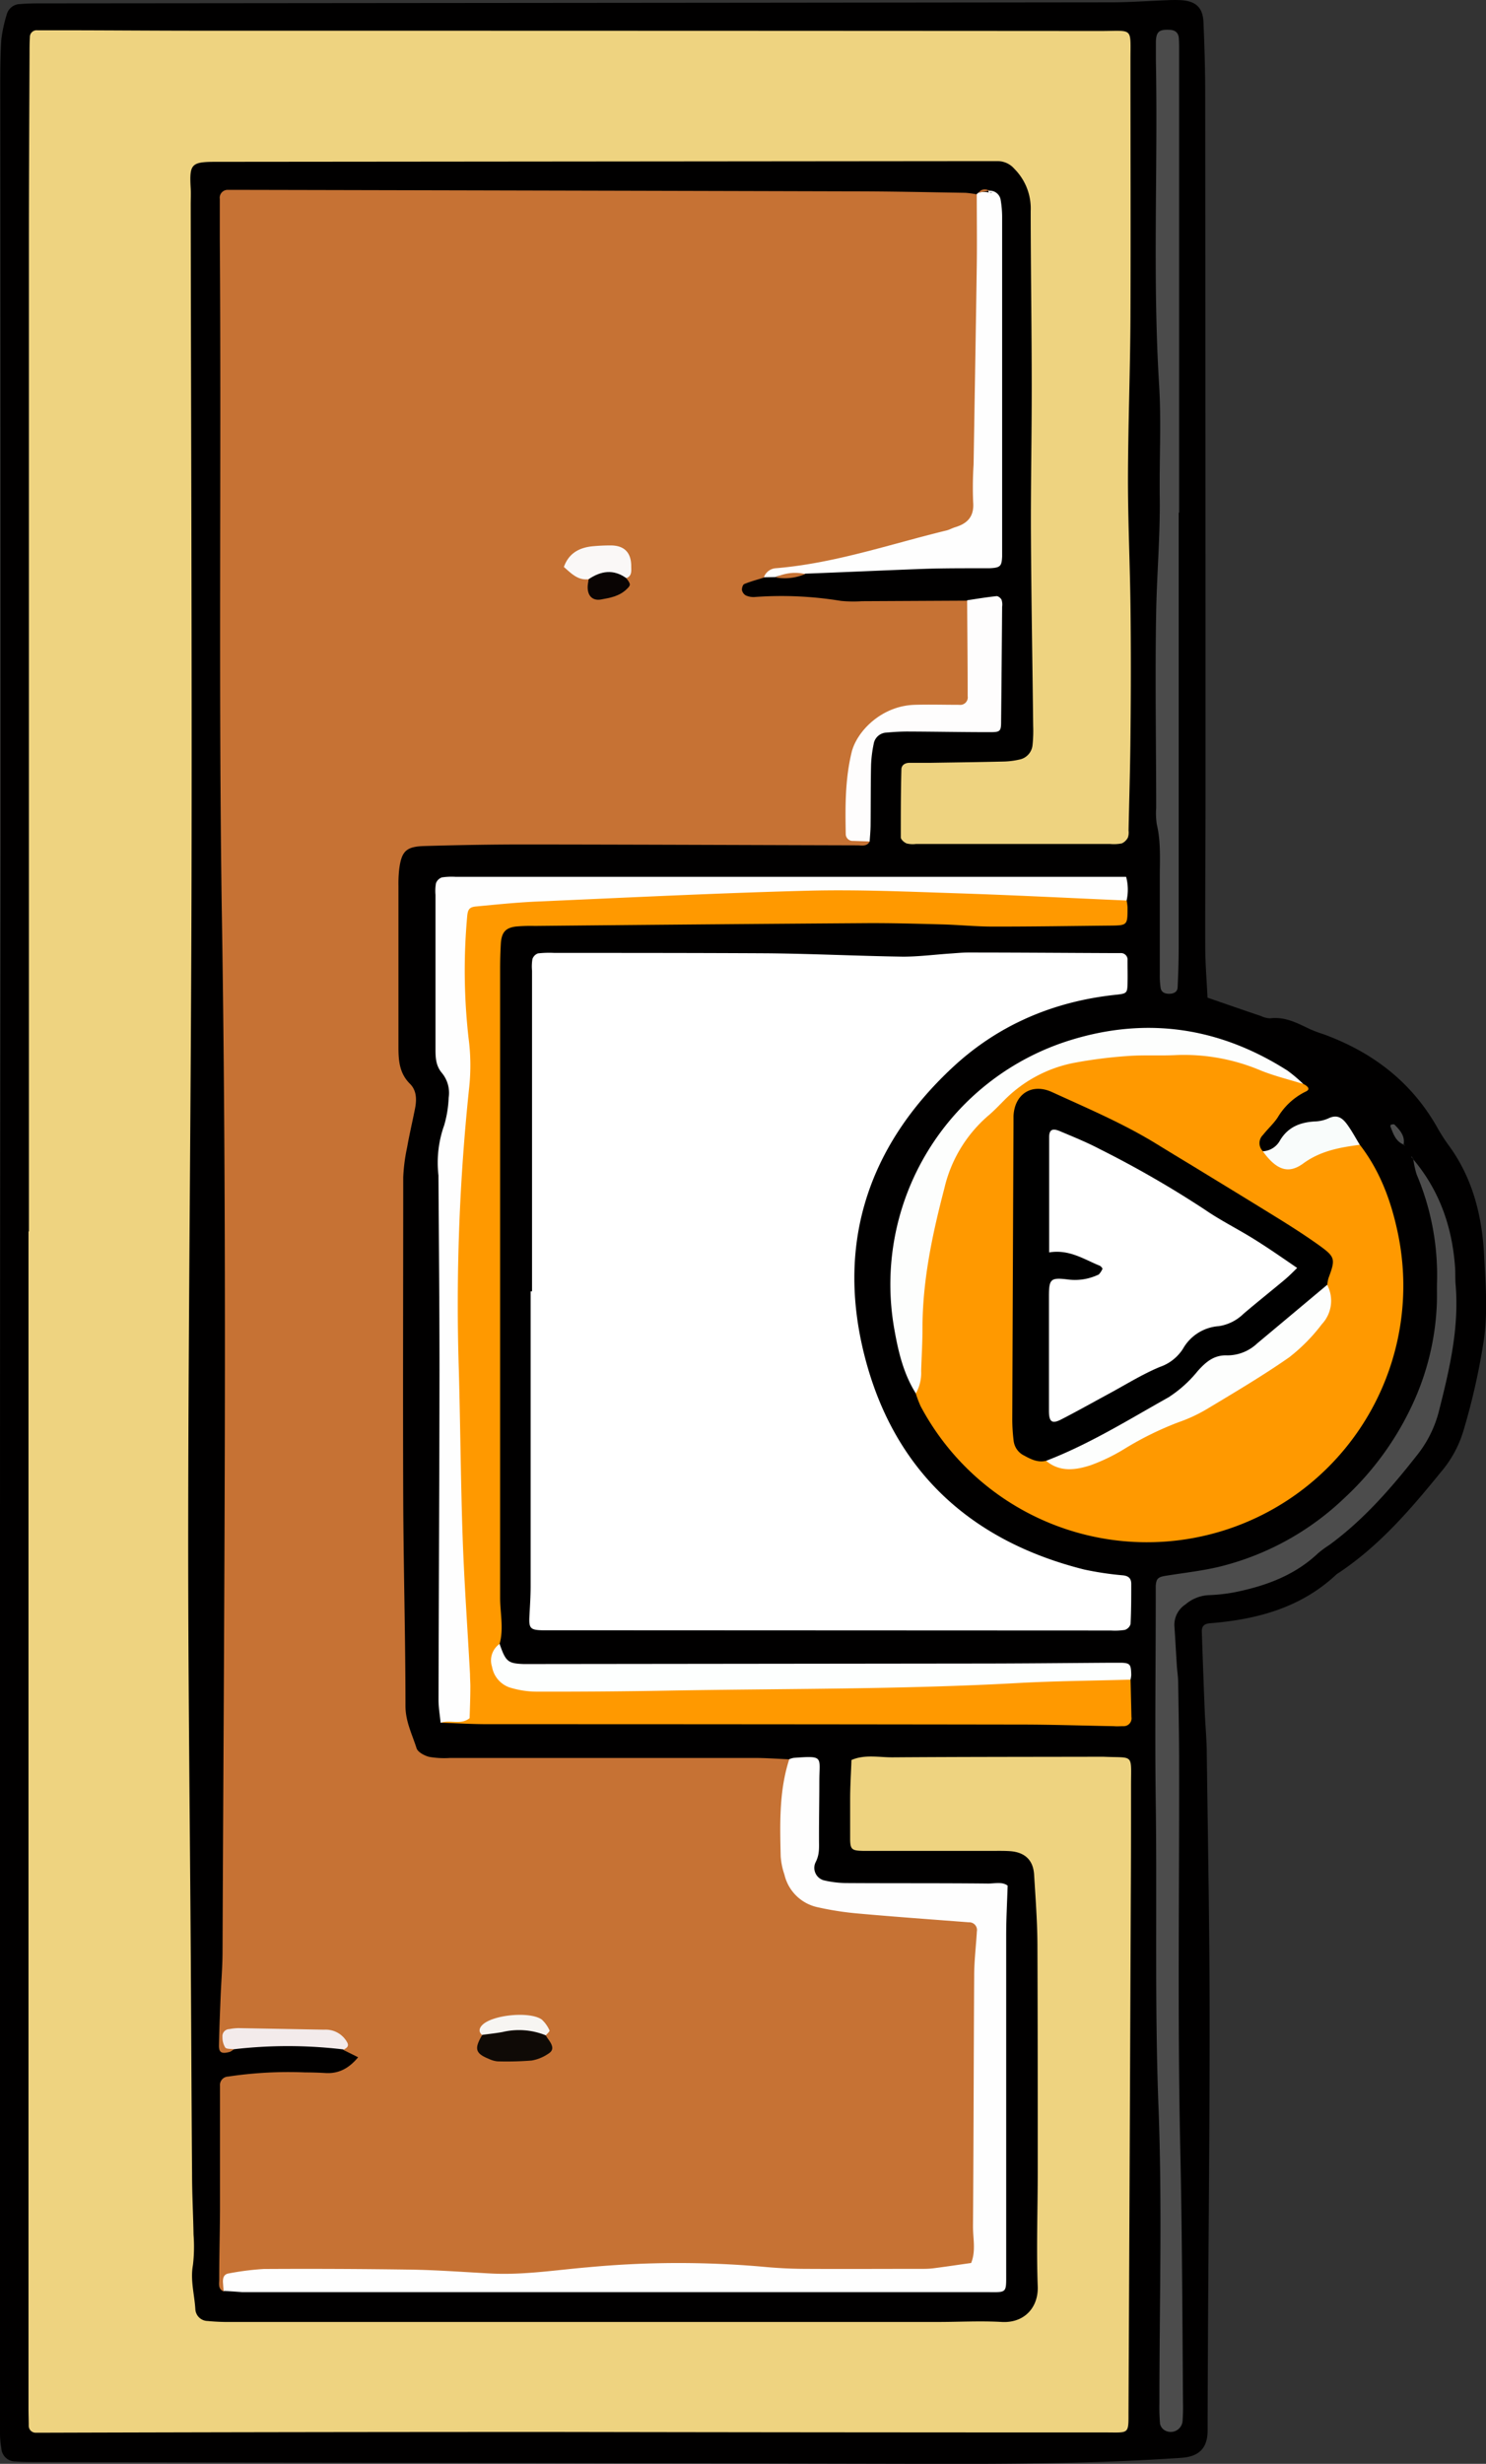 <svg xmlns="http://www.w3.org/2000/svg" viewBox="0 0 304.44 504.61"><rect x="0" y="0" width="304.44" height="504.61" fill="#333333" stroke="none"/><title>templeDoorLeft</title><g id="Layer_2" data-name="Layer 2"><g id="door_left"><path d="M247.39,204.33c3.76,1.3,7.36,2.55,11,3.78a4.48,4.48,0,0,0,1.84.45c3.05-.39,5.59,1,8.18,2.23a26.85,26.85,0,0,0,2.67,1c9.95,3.62,17.94,9.63,23.27,18.94a37.16,37.16,0,0,0,2.3,3.64c5.05,6.8,7,14.59,7.41,22.89.29,5.59.74,11.15,0,16.75a136.05,136.05,0,0,1-4.28,19.14,23.22,23.22,0,0,1-4.59,8.35c-6.26,7.7-12.71,15.21-21.11,20.75a1.82,1.82,0,0,0-.38.29c-7.28,6.79-16.27,9.15-25.85,9.92-1.26.11-1.67.69-1.63,1.79.19,5.43.38,10.86.6,16.29.11,2.71.38,5.42.41,8.13.24,18.69.6,37.38.59,56.07,0,27.65-.37,55.3-.41,83,0,3.73-1.82,5.39-5.42,5.64-17.69,1.21-35.41,1.27-53.12,1.23L7.53,504.24c-1.44,0-2.89,0-4.31-.12a2.86,2.86,0,0,1-2.94-2.63A18.54,18.54,0,0,1,0,498.16c0-3.2,0-6.39,0-9.59q0-82,0-164,0-76,.14-152,0-77-.09-153.92c0-3.52,0-7,.22-10.55A29.33,29.33,0,0,1,1.37,3,2.88,2.88,0,0,1,4.21.83C5.79.69,7.4.69,9,.69L154.34.56Q191,.52,227.73.48c3.82,0,7.64-.3,11.46-.44a27.48,27.48,0,0,1,2.87,0c3,.23,4.37,1.55,4.5,4.52.2,4.79.35,9.59.35,14.38q.08,72.41.07,144.81c0,10.07-.09,20.13-.06,30.2C246.94,197.45,247.23,201,247.39,204.33Z" fill="#010000"/><path d="M47.9,419.7a3.31,3.31,0,0,1-.79.53c-1.69.46-2.27.17-2.25-1.29.06-3.35.21-6.7.34-10.05.12-3,.38-6.06.39-9.09.29-70.64,1-141.28-.13-211.91-.72-46.35-.1-92.69-.43-139,0-2.72,0-5.43,0-8.15a1.62,1.62,0,0,1,1.71-1.85c1.28,0,2.56,0,3.84,0q62.1.13,124.22.3c7.67,0,15.35.18,23,.3a21,21,0,0,1,2.35.32c1.8,1.59,1.46,3.77,1.53,5.8.73,19-1.27,37.9-1,56.86.08,4.31-2.35,6.3-6.09,7.37-11.63,3.35-23.24,6.77-35.4,7.68a5.9,5.9,0,0,0-2.72.78c-1.35.43-2.73.79-4,1.32-.29.12-.51.84-.46,1.25a1.65,1.65,0,0,0,.79,1.08,3.86,3.86,0,0,0,1.84.32,75.14,75.14,0,0,1,17.66.8,26.91,26.91,0,0,0,4.31.06l21.54-.11c2.72,3,1.49,6.67,1.51,10,.08,11.63,1.3,12.89-11.31,12.89-7.42,0-12.29,4.65-13.12,12-.56,5-2.47,10.55,2.95,14.43-.58,1.09-1.64.79-2.54.79-22.68-.06-45.37-.16-68.06-.18-6.87,0-13.74.12-20.6.32-3.79.1-4.72,1.06-5.2,4.77a26.66,26.66,0,0,0-.15,3.35c0,11,0,22,0,33.06,0,2.78.2,5.38,2.36,7.52,1.35,1.33,1.4,3.17,1.05,5-.52,2.65-1.15,5.29-1.63,8a36.62,36.62,0,0,0-.8,6.14c0,22-.08,44.08,0,66.13.06,14.05.46,28.1.46,42.15,0,3.2,1.38,5.83,2.27,8.66.26.8,1.62,1.53,2.61,1.77a17.9,17.9,0,0,0,4.28.22q31.17,0,62.32,0c2.39,0,4.78.18,7.16.28,1.54,4.29-.39,8.5-.35,12.77.14,14.11,2.1,16.25,16.05,17.36,6.36.51,12.72,1.08,19.06,1.83,3.82.45,5.41,2.46,5.1,6.06-1.66,19.45-.39,38.93-.77,58.38-.15,7.45-1,8.85-8.41,9.21a307.92,307.92,0,0,1-35.43,0,233.18,233.18,0,0,0-43,.64,136.72,136.72,0,0,1-26.76.08c-11.47-.9-23-.43-34.47-.25a9.8,9.8,0,0,0-6.9,2.9c-1.19-.48-.93-1.54-.92-2.44,0-4.78.14-9.56.16-14.34,0-7.5,0-15,0-22.49,0-1,0-1.92,0-2.87a1.73,1.73,0,0,1,1.68-1.87,82.91,82.91,0,0,1,15.74-.85c1.43,0,2.87.05,4.3.13,2.77.14,4.81-1.1,6.58-3.23l-3-1.49a3.22,3.22,0,0,0-2.8-2.24c-6.1-1-12.24-.58-18.36-.27C47.81,417.31,47.62,418.47,47.9,419.7Z" fill="#c67234"/><path d="M5.92,252.21q0-101.18,0-202.36C5.92,36.91,6,24,6.05,11c0-1.12,0-2.24.07-3.35A1.39,1.39,0,0,1,7.63,6.2c1.28,0,2.56,0,3.84,0,9.91,0,19.83.09,29.74.09q92.1,0,184.21.06c6.89,0,6.17-.92,6.18,6.06,0,17.58.07,35.16,0,52.74-.06,11-.49,22.05-.51,33.07,0,8.78.42,17.57.52,26.35.1,8.47.09,16.94,0,25.42-.05,6.7-.26,13.41-.4,20.12a3.24,3.24,0,0,1-.13,1.41,2.61,2.61,0,0,1-1.25,1.21,8.54,8.54,0,0,1-2.38.12H187.63a5.14,5.14,0,0,1-1.89-.11c-.5-.2-1.18-.8-1.19-1.23,0-4.63,0-9.27.12-13.9,0-.9.72-1.37,1.64-1.38,1.44,0,2.88,0,4.31,0,5-.08,9.91-.14,14.87-.26a16.11,16.11,0,0,0,3.32-.4,3.35,3.35,0,0,0,2.73-3,27.14,27.14,0,0,0,.13-3.83c-.15-13.11-.39-26.21-.46-39.32-.05-10.06.17-20.13.16-30.2,0-12-.2-24-.21-36a11.51,11.51,0,0,0-3.35-8.65A4.52,4.52,0,0,0,204.44,33c-1.44,0-2.87,0-4.31,0L44.7,33.14h-.48c-5.06,0-5.44.45-5.15,5.45.06,1.12,0,2.24,0,3.36.07,45.87.26,91.75.17,137.62-.09,43.64-.62,87.27-.68,130.91-.05,30.84.35,61.69.54,92.54.09,14.06.14,28.13.25,42.19,0,4.16.23,8.31.3,12.46a32.24,32.24,0,0,1-.12,6.22c-.56,3.09.3,6,.49,9a2.55,2.55,0,0,0,2.51,2.46,42.54,42.54,0,0,0,4.79.2H192.23c4.32,0,8.65-.25,13,0,4.65.26,7.54-3,7.37-7.3-.29-7.82,0-15.66,0-23.49,0-15.35,0-30.69-.06-46,0-4.94-.38-9.88-.68-14.81-.18-3-1.89-4.59-4.89-4.82-1.11-.08-2.24-.06-3.36-.06l-23,0c-1.28,0-2.56,0-3.84,0-2.25-.05-2.57-.31-2.6-2.39,0-2.72,0-5.44,0-8.15s.18-5.38.27-8.07c2.75-1.19,5.64-.53,8.45-.55,14.24-.1,28.47-.09,42.7-.12.16,0,.32,0,.48,0,6.24.29,5.67-.76,5.65,5.68,0,7.67,0,15.34-.05,23q-.22,52.72-.47,105.47c0,4.66.14,4.25-4.57,4.24q-56.61,0-113.21-.1-51.57,0-103.14.15c-1,0-1.92,0-2.87,0a1.41,1.41,0,0,1-1.52-1.47c0-1.12-.05-2.24-.05-3.36V252.21Z" fill="#eed380"/><path d="M109,264.47q0-32.84,0-65.67a9.43,9.43,0,0,1,.08-2.38,1.85,1.85,0,0,1,1.14-1.16,20.74,20.74,0,0,1,3.35-.1c14.55,0,29.09,0,43.64.08,9.26.09,18.52.55,27.79.69,3.18,0,6.36-.41,9.54-.63,1.28-.08,2.55-.22,3.83-.22,9.91,0,19.82.08,29.73.12.48,0,1,0,1.43,0A1.35,1.35,0,0,1,231,196.7c0,1.6.05,3.19,0,4.79-.05,1.88-.18,2-2.26,2.23-12.79,1.33-24.16,6.12-33.56,14.87-17.68,16.46-24.06,36.8-17.8,60.08,6.16,22.9,21.75,37,44.71,42.77a63.77,63.77,0,0,0,8,1.2c1.18.14,1.69.68,1.67,1.83,0,2.71,0,5.43-.14,8.14a1.78,1.78,0,0,1-1.16,1.2,12.92,12.92,0,0,1-2.86.13l-114.6-.05c-.64,0-1.28,0-1.92,0-2.42-.06-2.74-.43-2.62-2.81.11-2.07.25-4.14.25-6.21q0-30.21,0-60.4Z" fill="#fff"/><path d="M267,222c.75.34,1.64,1.05.53,1.55a13.61,13.61,0,0,0-5.77,5.32c-.86,1.29-2.05,2.35-3,3.56a2.33,2.33,0,0,0,0,3.38c3.52,2.22,6.8,2.19,10.54,0,2.69-1.61,5.9-3.29,9.33-1.3,4.09,5.3,6.35,11.42,7.71,17.85A52.52,52.52,0,0,1,188.61,288a24.06,24.06,0,0,1-1-2.64c-.76-13.15.95-26,3.5-38.91,3-15.06,19.51-30.47,34.67-31.25C240,214.45,254.22,213.77,267,222Z" fill="#f90"/><path d="M230.81,184.43a9.87,9.87,0,0,1,.19,1.42c0,3.66,0,3.68-3.63,3.72-8,.08-16,.21-23.94.2-3.51,0-7-.36-10.51-.45-5.27-.14-10.54-.29-15.8-.25q-33.76.23-67.53.57a34.74,34.74,0,0,0-3.82.11c-2.19.25-3,1.2-3.16,3.43-.1,1.75-.15,3.51-.15,5.26q0,64.4,0,128.8c0,3.15.77,6.31-.11,9.45-.74,4.18.73,6.74,4.6,7.91a22.78,22.78,0,0,0,6.64.59c25.66.1,51.29-1,77-1.26,10.76-.1,21.66.1,32.43-1.39,2.85-.4,6.1-1.07,8.6,1.47l.18,7.65a1.61,1.61,0,0,1-1.67,1.87c-.64,0-1.28.06-1.92,0-6.38-.11-12.76-.33-19.15-.33q-54.63-.08-109.26-.08c-3.17,0-6.34-.2-9.51-.31,5.19-2.52,4.93-6.81,4.33-11.67a179.72,179.72,0,0,1-1.2-22.46c.11-19.81-1.36-39.58-1.18-59.38a297.18,297.18,0,0,1,2.13-33,82.69,82.69,0,0,0-.44-20.51c-.69-5.5,0-10.83.32-16.24.18-3.74,2.15-5.12,5.74-5.62,9.52-1.33,19.13-1.24,28.68-1.68,21.22-1,42.48-1.86,63.72-1,11.47.48,23,.6,34.42,1.77C228.24,183.28,229.68,183.36,230.81,184.43Z" fill="#f90"/><path d="M45.81,469.2c-.05-.64-.1-1.27-.14-1.91,0-.89.26-1.55,1.24-1.69a55.73,55.73,0,0,1,7.11-.9q15.1-.09,30.21.13c5.42.09,10.84.5,16.27.79,6.74.36,13.38-.72,20.06-1.28a197.66,197.66,0,0,1,35.42-.13c2.86.28,5.74.44,8.61.46,8.15.05,16.3,0,24.45,0a17.56,17.56,0,0,0,2.4-.14c2.51-.33,5-.7,7.52-1.06,1-2.46.37-5,.38-7.53.13-17.09.13-34.18.24-51.28,0-3,.38-6.05.55-9.07a1.58,1.58,0,0,0-1.63-1.89c-7.49-.58-15-1.11-22.46-1.78a62.15,62.15,0,0,1-8.49-1.3,8.89,8.89,0,0,1-6.84-6.68,14.91,14.91,0,0,1-.77-3.74c-.15-6.7-.35-13.41,1.76-19.91a4.57,4.57,0,0,1,.92-.27c6.27-.46,5.24-.25,5.24,4.76,0,4-.08,8-.07,12,0,1.58.14,3-.69,4.61a2.64,2.64,0,0,0,1.86,3.75,20.69,20.69,0,0,0,4.72.52c9.59.06,19.17,0,28.76.1,1.39,0,2.88-.42,4,.43-.11,3.48-.3,6.8-.3,10.12q0,34.49,0,69c0,4.53.23,4.13-4.1,4.13l-152.41,0C48.36,469.35,47.08,469.25,45.81,469.2Z" fill="#fefefe"/><path d="M230.81,184.43c-11.65-.51-23.3-1.11-35-1.49-10.07-.33-20.15-.78-30.21-.52-18.53.48-37,1.41-55.57,2.22-4.15.18-8.28.61-12.42,1-1.41.12-1.79.53-1.91,2.19A123.06,123.06,0,0,0,96,212.65a42.51,42.51,0,0,1,.13,10A422.74,422.74,0,0,0,94,280.59c.32,11.5.39,23,.79,34.5.33,9.26,1,18.5,1.5,27.75,0,1,.09,1.92.07,2.88,0,2-.09,4.11-.15,6.17-1.79,1.46-4,.26-5.94.95-.15-1.56-.43-3.13-.43-4.7.05-22.53.18-45.07.2-67.61,0-13.1-.13-26.21-.21-39.31,0-.16,0-.32,0-.48A22.79,22.79,0,0,1,91,230.46a23.33,23.33,0,0,0,.92-5.63,6.44,6.44,0,0,0-1.32-5c-1.29-1.48-1.38-3.12-1.38-4.91,0-10.55,0-21.1,0-31.65a9,9,0,0,1,.1-2.38,2,2,0,0,1,1.2-1.19,13.5,13.5,0,0,1,2.85-.12l133.84,0h3.5A10.1,10.1,0,0,1,230.81,184.43Z" fill="#fefefe"/><path d="M289.47,237.36c5.46,6.44,8.08,14,8.64,22.32.07,1.11,0,2.24.1,3.35.77,8.91-1.25,17.45-3.42,26a23.81,23.81,0,0,1-4.44,8.95c-5.33,6.8-11,13.31-18,18.43a21.81,21.81,0,0,0-2.31,1.7c-4.83,4.57-10.78,6.72-17.14,8a35,35,0,0,1-5.22.58,7.9,7.9,0,0,0-4.79,1.89A5,5,0,0,0,240.6,333c.19,2.7.32,5.4.5,8.11.07,1.11.25,2.22.27,3.33.09,5.59.2,11.18.2,16.78.05,26.2-.34,52.42.23,78.62.38,17.4.44,34.8.56,52.21a37.6,37.6,0,0,1-.09,3.83,2.43,2.43,0,0,1-3.56,1.91,2.06,2.06,0,0,1-1.05-1.39,41.2,41.2,0,0,1-.13-4.31c0-20.13.59-40.29-.18-60.4-.81-20.93-.28-41.85-.57-62.76-.19-13.91,0-27.81,0-41.72,0-.8,0-1.6,0-2.39.11-1.54.48-1.83,2.05-2.09,3.93-.64,7.92-1.05,11.75-2.05a56.49,56.49,0,0,0,24.83-13.86A61.19,61.19,0,0,0,290,286.25a53.72,53.72,0,0,0,4.36-19c.07-1.6,0-3.2.05-4.8a52.87,52.87,0,0,0-4.18-21.92,19.12,19.12,0,0,1-.7-3.23Z" fill="#4c4c4c"/><path d="M241.48,105q0,44.55,0,89.1c0,2.72-.09,5.43-.22,8.14-.05.93-.81,1.28-1.69,1.29s-1.63-.27-1.79-1.2a18,18,0,0,1-.17-2.85c0-6.55,0-13.1,0-19.64,0-3.67.25-7.34-.61-11a14.86,14.86,0,0,1-.13-3.34c0-13.42-.25-26.83,0-40.24.15-7.8.83-15.59.73-23.41s.34-15.36-.13-23c-1.36-22.17-.23-44.36-.66-66.53,0-1.28,0-2.56,0-3.83.08-2,.69-2.47,2.69-2.38,1.08,0,1.87.44,2,1.61.08,1,.07,1.91.07,2.87V105Z" fill="#4b4b4b"/><path d="M267,222c-2.89-.9-5.85-1.61-8.64-2.73a40.36,40.36,0,0,0-17.28-3.19c-3.34.18-6.72-.05-10.06.2a95,95,0,0,0-10.89,1.38,27.38,27.38,0,0,0-14.54,7.83c-1,1-2,2.06-3.12,3a28,28,0,0,0-9,14.9c-2.47,9.44-4.49,18.94-4.48,28.77,0,2.88-.19,5.75-.27,8.62a8.51,8.51,0,0,1-1.09,4.6c-2.52-4-3.58-8.5-4.38-13A52.35,52.35,0,0,1,219.39,213c15.71-4.84,30.56-2.54,44.4,6.28A30.4,30.4,0,0,1,267,222Z" fill="#fdfefd"/><path d="M231.61,344c-7.66.22-15.32.27-23,.69-23.93,1.33-47.88,1.13-71.83,1.56q-13.41.24-26.83.21a19.06,19.06,0,0,1-5.61-.88,5.48,5.48,0,0,1-3.54-4.23,4.13,4.13,0,0,1,1.56-4.67c1.23,3.58,1.68,4,4.85,4.12,1,0,1.91,0,2.87,0l89.58-.1c9.26,0,18.52-.1,27.78-.16.8,0,1.6,0,2.4,0,1.68.09,1.88.36,1.92,2.5A5,5,0,0,1,231.61,344Z" fill="#fdfffe"/><path d="M156.5,118.23a2.8,2.8,0,0,1,2.52-1.86c12-1,23.32-4.92,34.9-7.73.61-.15,1.18-.49,1.79-.67,2.58-.78,3.91-2.26,3.66-5.18a75,75,0,0,1,.09-7.64c.22-13.54.46-27.07.65-40.61.07-4.93,0-9.87,0-14.8l.38-.3a5,5,0,0,1,2.18,0c.61.15.78-.15.16,0s-.15-1-.25-.37A2.23,2.23,0,0,1,205,40.9a20.92,20.92,0,0,1,.31,3.79q0,33.93,0,67.86c0,.48,0,1,0,1.43-.09,2-.37,2.3-2.62,2.4-.8,0-1.6,0-2.39,0-3.51,0-7,0-10.52.11-8.28.3-16.55.69-24.83,1-2,.84-4.14-.18-6.1.7Z" fill="#fefefe"/><path d="M178.17,172.33l-3.35-.11a1.42,1.42,0,0,1-1.55-1.45c-.11-5.6-.13-11.2,1.2-16.68,1-4.18,6-9.53,12.93-9.74,3-.09,6.07,0,9.11,0a1.54,1.54,0,0,0,1.74-1.77c0-6.55-.07-13.1-.11-19.64,2-.3,4-.64,6.06-.85.32,0,.84.41,1,.76a3.29,3.29,0,0,1,.11,1.41q-.09,11.69-.21,23.36c0,2.22-.15,2.34-2.49,2.33-5.57,0-11.13-.11-16.69-.13-1.43,0-2.86.09-4.28.22a2.76,2.76,0,0,0-2.65,2.34,25.46,25.46,0,0,0-.53,4.25c-.09,4.12-.06,8.26-.1,12.39C178.35,170.13,178.24,171.23,178.17,172.33Z" fill="#fefdfd"/><path d="M278.59,234.46c-4.11.54-8.07,1.24-11.6,3.83-3.08,2.25-5.52,1.29-8.27-2.5a4.25,4.25,0,0,0,3.51-2.21c1.63-2.75,4.11-3.72,7.12-3.9a7.42,7.42,0,0,0,2.78-.62c1.91-.95,3,0,4,1.42S277.76,233.13,278.59,234.46Z" fill="#f9fcfb"/><path d="M47.9,419.7c-.61-.11-1.5,0-1.77-.37a4,4,0,0,1-.56-2.17A1.45,1.45,0,0,1,47,415.57a10.81,10.81,0,0,1,1.88-.2l17.56.32a5,5,0,0,1,4.7,2.62c.41.76-.1,1.12-.68,1.44A95.31,95.31,0,0,0,47.9,419.7Z" fill="#f3ebeb"/><path d="M287.59,234.42c-1.67-.66-2.14-2.22-2.72-3.68a.43.43,0,0,1,.11-.4c.24-.05.61-.14.73,0,1.12,1.15,2.21,2.34,1.83,4.15Z" fill="#4c4c4c"/><path d="M158.87,118.26a9.18,9.18,0,0,1,6.1-.7A10.63,10.63,0,0,1,158.87,118.26Z" fill="#c67234"/><path d="M202.61,39.06l-2.1.38A1.5,1.5,0,0,1,202.61,39.06Z" fill="#c67234"/><path d="M287.54,234.47l.4.19-.35-.24Z" fill="#4c4c4c"/><path d="M289.53,237.3l-.44-.38c.08,0,.2,0,.24.09a1.83,1.83,0,0,1,.14.35Z" fill="#4c4c4c"/><path d="M111.82,416.85a7.85,7.85,0,0,0,.49.78c1.08,1.46,1.15,2.29,0,3a8.7,8.7,0,0,1-3.4,1.38,65.81,65.81,0,0,1-7,.17,5.33,5.33,0,0,1-1.78-.52c-2.78-1.12-3-2.1-1.31-4.93C103.81,413.54,108.1,413.57,111.82,416.85Z" fill="#0f0a06"/><path d="M120.6,118.62c-2.17.3-3.52-1.14-5.08-2.5,1-2.81,3.16-4,6-4.25a37.15,37.15,0,0,1,3.8-.16c2.63.07,4,1.51,4,4.26,0,.88.2,2-1,2.43A21.43,21.43,0,0,1,120.6,118.62Z" fill="#faf8f7"/><path d="M111.82,416.85a14.53,14.53,0,0,0-8.86-.68c-1.4.25-2.81.4-4.22.59-.8-.72-.49-1.48.09-2.05,2.12-2.09,9.75-2.82,12.16-1.1a6.66,6.66,0,0,1,1.6,2.26C112.67,416,112.1,416.52,111.82,416.85Z" fill="#f7f5f2"/><path d="M120.6,118.62c2.52-1.7,5.08-2.1,7.7-.22,1,1.29.93,1.46.07,2.28-1.49,1.44-3.38,1.77-5.24,2.1s-3-.92-2.68-3.23C120.49,119.24,120.55,118.93,120.6,118.62Z" fill="#090403"/><path d="M214.32,299.18c-1.7.41-3.11-.31-4.52-1.08a3.86,3.86,0,0,1-2.13-3,36.21,36.21,0,0,1-.28-4.29q.11-30.39.25-60.79c0-.47,0-.95,0-1.43.2-4.52,3.74-6.83,7.9-4.92,7.25,3.32,14.6,6.43,21.41,10.62,2.45,1.51,4.91,3,7.36,4.48,6,3.67,12,7.32,17.94,11,2.7,1.68,5.39,3.41,8,5.28,3.33,2.4,3.37,2.81,1.92,6.72a7.3,7.3,0,0,0-.25,1.41,5.48,5.48,0,0,1-1.84,3.26c-6.41,4.48-11.22,11.45-19.77,12.59a6.34,6.34,0,0,0-3.57,2.26c-7.89,8.25-18.45,12.14-28.25,17.27A7.66,7.66,0,0,1,214.32,299.18Z"/><path d="M214.32,299.18c8.83-3.39,16.85-8.39,25.07-13a25.18,25.18,0,0,0,6-5.4c1.69-1.88,3.36-3.31,6.07-3.19a8.9,8.9,0,0,0,6.1-2.45c4.8-4,9.56-8,14.34-12a7,7,0,0,1-1.08,8.05A36.4,36.4,0,0,1,264.1,278c-5.36,3.74-11,7.07-16.62,10.45a31.57,31.57,0,0,1-6.06,2.84,65.89,65.89,0,0,0-11.14,5.5,37.74,37.74,0,0,1-6.87,3.31C220.36,301.08,217.14,301.55,214.32,299.18Z" fill="#fdfefd"/><path d="M214.94,256.5c0-8.31,0-15.95,0-23.59,0-1.51.64-1.9,2.18-1.25,2.78,1.17,5.6,2.31,8.27,3.72a212,212,0,0,1,21.52,12.41c3.14,2.16,6.59,3.87,9.84,5.89,3,1.85,5.84,3.84,9,6-1,1-1.76,1.74-2.56,2.42-2.81,2.35-5.69,4.63-8.46,7a9.19,9.19,0,0,1-5,2.5,9.17,9.17,0,0,0-7.38,4.65,9.12,9.12,0,0,1-4.74,3.71c-3.66,1.53-7.06,3.67-10.57,5.56-3.22,1.74-6.41,3.54-9.67,5.21-1.85.94-2.46.48-2.47-1.75,0-7.81,0-15.63,0-23.45,0-3.57.32-3.91,3.77-3.5a11.11,11.11,0,0,0,6.06-.84c.14-.07.33-.1.42-.21a4.19,4.19,0,0,0,.72-1.12c0-.14-.34-.55-.6-.65C222.07,257.92,219.08,255.83,214.94,256.5Z" fill="#fff"/></g></g></svg>